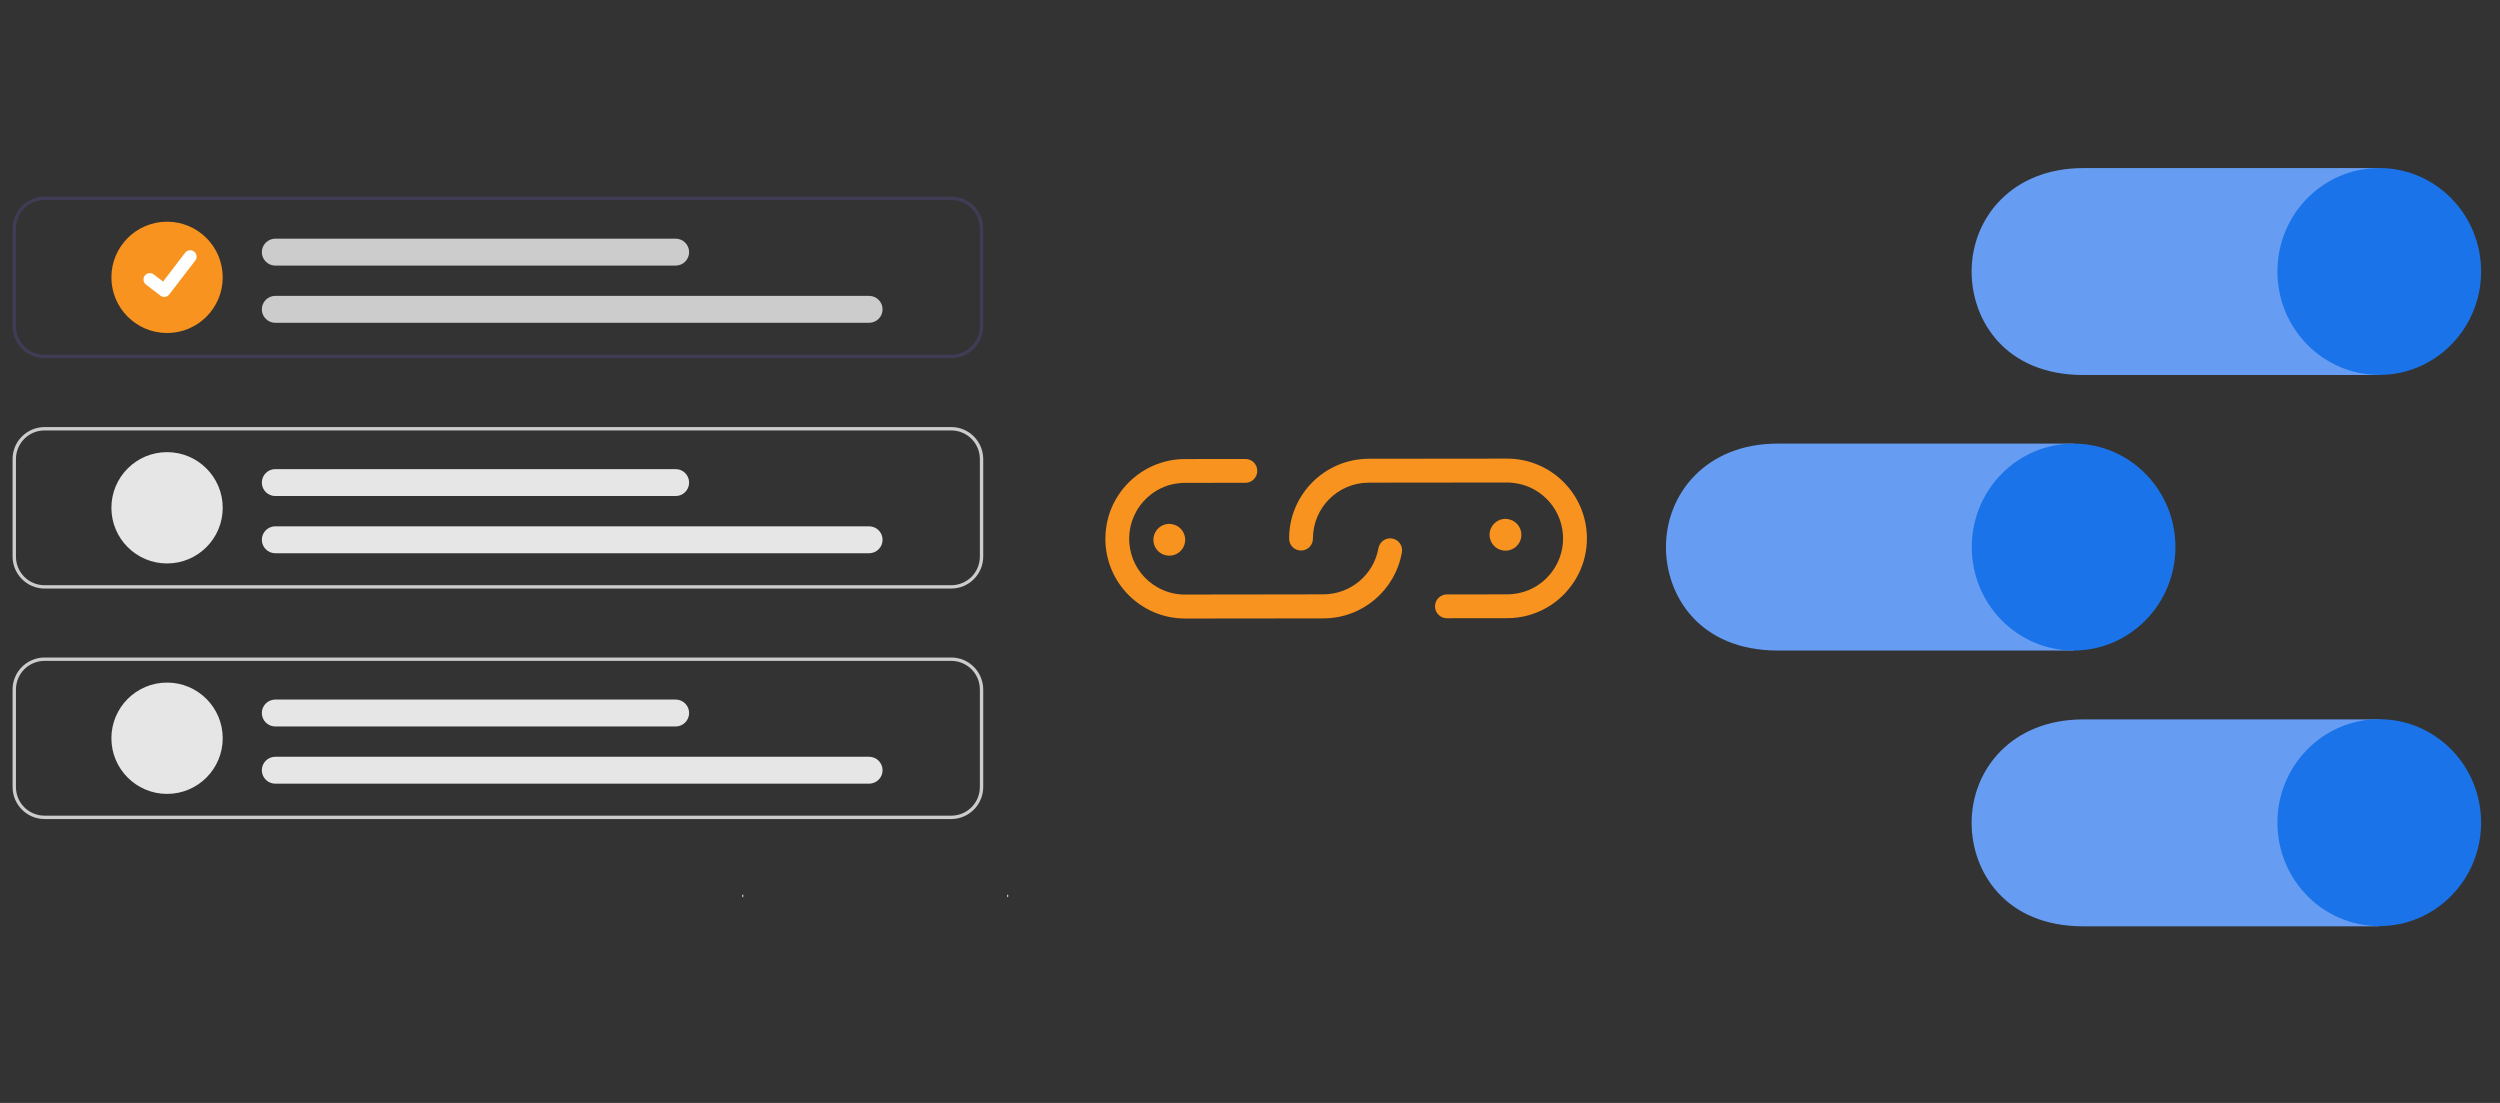 <?xml version="1.0" encoding="utf-8"?>
<!-- Generator: Adobe Illustrator 24.1.2, SVG Export Plug-In . SVG Version: 6.00 Build 0)  -->
<svg version="1.1" id="Layer_1" xmlns="http://www.w3.org/2000/svg" xmlns:xlink="http://www.w3.org/1999/xlink" x="0px" y="0px"
	 viewBox="0 0 3400 1500" style="enable-background:new 0 0 3400 1500;" xml:space="preserve">
<rect x="0" y="0" width="3400" height="1500" fill="#333333" stroke="none"/>
<style type="text/css">
	.st0{fill:#F7931E;}
	.st1{fill:#669DF3;}
	.st2{fill:#1A73E8;}
	.st3{fill:#3F3D56;}
	.st4{fill:#CCCCCC;}
	.st5{fill:#E6E6E6;}
	.st6{fill:#FFFFFF;}
</style>
<path class="st0" d="M1800,841l-188.1,0.2c-59.9,0.1-108.5-48.4-108.6-108.3c0-2.5,0.1-5.1,0.3-7.6c0.3-4.1,0.8-8.2,1.5-12.2
	c2.7-14.8,8.4-28.8,16.9-41.2c1.8-2.7,3.8-5.3,5.9-7.9c2.2-2.7,4.6-5.3,7.1-7.8c7-7.1,15-13.1,23.6-18c3-1.7,6-3.2,9.2-4.6
	c13.8-6.1,28.7-9.3,43.8-9.3l82.1-0.1c9,0,16.2,7.2,16.2,16.2c0,9-7.2,16.2-16.2,16.2l-82.1,0.1c-6.2,0-12.4,0.8-18.4,2.2
	c-13.4,3.3-25.6,10.3-35.3,20.1c-2.5,2.5-4.8,5.2-7,8c-2,2.6-3.8,5.4-5.4,8.3c-20.6,36.5-7.8,82.9,28.8,103.5
	c11.4,6.5,24.4,9.9,37.5,9.8l47.3-0.1l84.1-0.1l56.7-0.1c36.9-0.1,68.4-26.6,74.8-62.9c1.7-8.8,10.1-14.6,18.9-13
	c8.7,1.6,14.5,9.9,13,18.6C1897.5,803.1,1852.6,840.9,1800,841z"/>
<path class="st0" d="M2126.5,808.8c-0.6,0.6-1.1,1.1-1.7,1.7c-10.2,9.8-22.2,17.5-35.4,22.7c-3.4,1.3-6.8,2.5-10.3,3.5
	c-9.5,2.7-19.3,4-29.2,4l-82.1,0.1c-9,0-16.2-7.3-16.2-16.2c0-8.9,7.2-16.2,16.2-16.2l82.1-0.1c0.2,0,0.5,0,0.7,0
	c19.1-0.2,37.4-7.5,51.3-20.7c0.6-0.5,1.2-1.1,1.7-1.7c1.7-1.7,3.4-3.6,4.9-5.4c11.2-13.6,17.3-30.7,17.3-48.3
	c0-1.6-0.1-3.3-0.2-4.9c-2.5-38.1-32.9-68.5-71.1-70.9c-1.6-0.1-3.2-0.2-4.9-0.2l-188.1,0.2c-42,0.1-75.9,34.1-75.9,76.1
	c0,9-7.2,16.2-16.2,16.2c-9,0-16.2-7.2-16.2-16.2l0,0c0-59.9,48.4-108.4,108.3-108.6l188.1-0.2c60,0,108.6,48.6,108.6,108.5
	c0,8.3-0.9,16.6-2.8,24.6c-0.8,3.6-1.9,7.2-3.1,10.7c-4.5,13.2-11.6,25.3-20.8,35.8C2129.9,805.3,2128.3,807.1,2126.5,808.8z"/>
<path class="st0" d="M2062.8,742.5c-1,1-2.2,2-3.4,2.8c-10,6.6-23.4,3.9-30-6.1c-4.8-7.2-4.8-16.6,0-23.8c1.8-2.7,4.2-5,7-6.7
	c10.3-6.1,23.5-2.7,29.6,7.6C2071.1,724.7,2069.8,735.6,2062.8,742.5L2062.8,742.5z"/>
<path class="st0" d="M1605.6,749.3c-1,1-2.2,2-3.4,2.8c-10,6.6-23.4,3.9-30-6.1c-4.8-7.2-4.8-16.6,0-23.8c1.8-2.7,4.2-5,7-6.7
	c10.3-6.1,23.5-2.7,29.6,7.6C1613.9,731.4,1612.6,742.3,1605.6,749.3z"/>
<g>
	<path class="st1" d="M3235.8,978.4h-402.5c-97.3,0-151.9,68.2-151.9,140.7c0,66.9,46.2,140.7,151.9,140.7h402.5V978.4z"/>
	<ellipse class="st2" cx="3235.8" cy="1118.8" rx="138.5" ry="140.7"/>
	<path class="st1" d="M2820.1,603.3h-402.5c-97.3,0-151.9,68.2-151.9,140.7c0,66.9,46.2,140.7,151.9,140.7h402.5V603.3z"/>
	<ellipse class="st2" cx="2820.1" cy="744" rx="138.5" ry="140.7"/>
	<path class="st1" d="M3235.8,228.6h-402.5c-97.3,0-151.9,68.2-151.9,140.7c0,66.9,46.2,140.7,151.9,140.7h402.5V228.6z"/>
	<ellipse class="st2" cx="3235.8" cy="369.2" rx="138.5" ry="140.7"/>
</g>
<g id="Group_33" transform="translate(-227 -187)">
	<path id="Path_511" class="st3" d="M1520.7,454.4H287.6c-24,0-43.4,19.5-43.5,43.5v132.7c0,24,19.5,43.4,43.5,43.5h1233.1
		c24,0,43.4-19.5,43.5-43.5V497.9C1564.1,473.9,1544.7,454.4,1520.7,454.4z M1559.6,630.6c0,21.5-17.4,38.9-38.9,38.9H287.6
		c-21.5,0-38.9-17.4-38.9-38.9V497.9c0-21.5,17.4-38.9,38.9-38.9h1233.1c21.5,0,38.9,17.4,38.9,38.9V630.6z"/>
	<path id="Path_512" class="st4" d="M1520.7,987.4H287.6c-24,0-43.4-19.5-43.5-43.5V811.3c0-24,19.5-43.4,43.5-43.5h1233.1
		c24,0,43.4,19.5,43.5,43.5V944C1564.1,968,1544.7,987.4,1520.7,987.4z M287.6,772.4c-21.5,0-38.9,17.4-38.9,38.9V944
		c0,21.5,17.4,38.9,38.9,38.9h1233.1c21.5,0,38.9-17.4,38.9-38.9V811.3c0-21.5-17.4-38.9-38.9-38.9H287.6z"/>
	<path id="Path_513" class="st4" d="M1520.7,1300.9H287.6c-24,0-43.4-19.5-43.5-43.5v-132.7c0-24,19.5-43.4,43.5-43.5h1233.1
		c24,0,43.4,19.5,43.5,43.5v132.7C1564.1,1281.4,1544.7,1300.8,1520.7,1300.9z M287.6,1085.8c-21.5,0-38.9,17.4-38.9,38.9v132.7
		c0,21.5,17.4,38.9,38.9,38.9h1233.1c21.5,0,38.9-17.4,38.9-38.9v-132.7c0-21.5-17.4-38.9-38.9-38.9H287.6z"/>
	<path id="Path_514" class="st0" d="M454.2,639.9c-41.8,0-75.7-33.9-75.7-75.7s33.9-75.7,75.7-75.7c41.8,0,75.7,33.9,75.7,75.7
		C529.9,606,496,639.9,454.2,639.9L454.2,639.9z"/>
	<path id="Path_515" class="st4" d="M1409,626H601.4c-10.1,0-18.3-8.2-18.3-18.3c0-10.1,8.2-18.3,18.3-18.3H1409
		c10.1,0,18.3,8.2,18.3,18.3C1427.3,617.8,1419.1,626,1409,626z"/>
	<path id="Path_516" class="st4" d="M1145.9,548.2H601.4c-10.1,0-18.3-8.2-18.3-18.3c0-10.1,8.2-18.3,18.3-18.3h544.5
		c10.1,0,18.3,8.2,18.3,18.3C1164.2,540,1156,548.2,1145.9,548.2z"/>
	<path id="Path_517" class="st5" d="M454.2,953.3c-41.8,0-75.7-33.9-75.7-75.7s33.9-75.7,75.7-75.7c41.8,0,75.7,33.9,75.7,75.7
		C529.9,919.4,496,953.3,454.2,953.3L454.2,953.3z"/>
	<path id="Path_518" class="st5" d="M1409,939.4H601.4c-10.1,0-18.3-8.2-18.3-18.3c0-10.1,8.2-18.3,18.3-18.3H1409
		c10.1,0,18.3,8.2,18.3,18.3C1427.3,931.2,1419.1,939.4,1409,939.4z"/>
	<path id="Path_519" class="st5" d="M1145.9,861.6H601.4c-10.1,0-18.3-8.2-18.3-18.3s8.2-18.3,18.3-18.3h544.5
		c10.1,0,18.3,8.2,18.3,18.3S1156,861.6,1145.9,861.6z"/>
	<path id="Path_520" class="st5" d="M454.2,1266.7c-41.8,0-75.7-33.9-75.7-75.7c0-41.8,33.9-75.7,75.7-75.7
		c41.8,0,75.7,33.9,75.7,75.7C529.9,1232.8,496,1266.7,454.2,1266.7L454.2,1266.7z"/>
	<path id="Path_521" class="st5" d="M1409,1252.8H601.4c-10.1,0-18.3-8.2-18.3-18.3c0-10.1,8.2-18.3,18.3-18.3H1409
		c10.1,0,18.3,8.2,18.3,18.3C1427.3,1244.6,1419.1,1252.8,1409,1252.8z"/>
	<path id="Path_522" class="st5" d="M1145.9,1175H601.4c-10.1,0-18.3-8.2-18.3-18.3c0-10.1,8.2-18.3,18.3-18.3h544.5
		c10.1,0,18.3,8.2,18.3,18.3C1164.2,1166.8,1156,1175,1145.9,1175z"/>
	<path id="Path_395" class="st6" d="M450.4,590.8c-1.9,0-3.7-0.6-5.2-1.7l-0.1-0.1l-19.6-15c-3.8-2.9-4.5-8.4-1.6-12.2
		c2.9-3.8,8.4-4.5,12.2-1.6l12.7,9.7l30-39.2c2.9-3.8,8.4-4.5,12.2-1.6l0,0l-0.2,0.3l0.2-0.3c3.8,2.9,4.5,8.4,1.6,12.2l-35.3,46
		C455.6,589.6,453.1,590.8,450.4,590.8L450.4,590.8z"/>
	<path id="Path_523_2_" class="st4" d="M1596.6,1403.6c1,0,1.8,0.8,1.8,1.8s-0.8,1.8-1.8,1.8"/>
	<path id="Path_523_1_" class="st4" d="M1237.9,1407.2c-1,0-1.8-0.8-1.8-1.8s0.8-1.8,1.8-1.8"/>
</g>
</svg>
